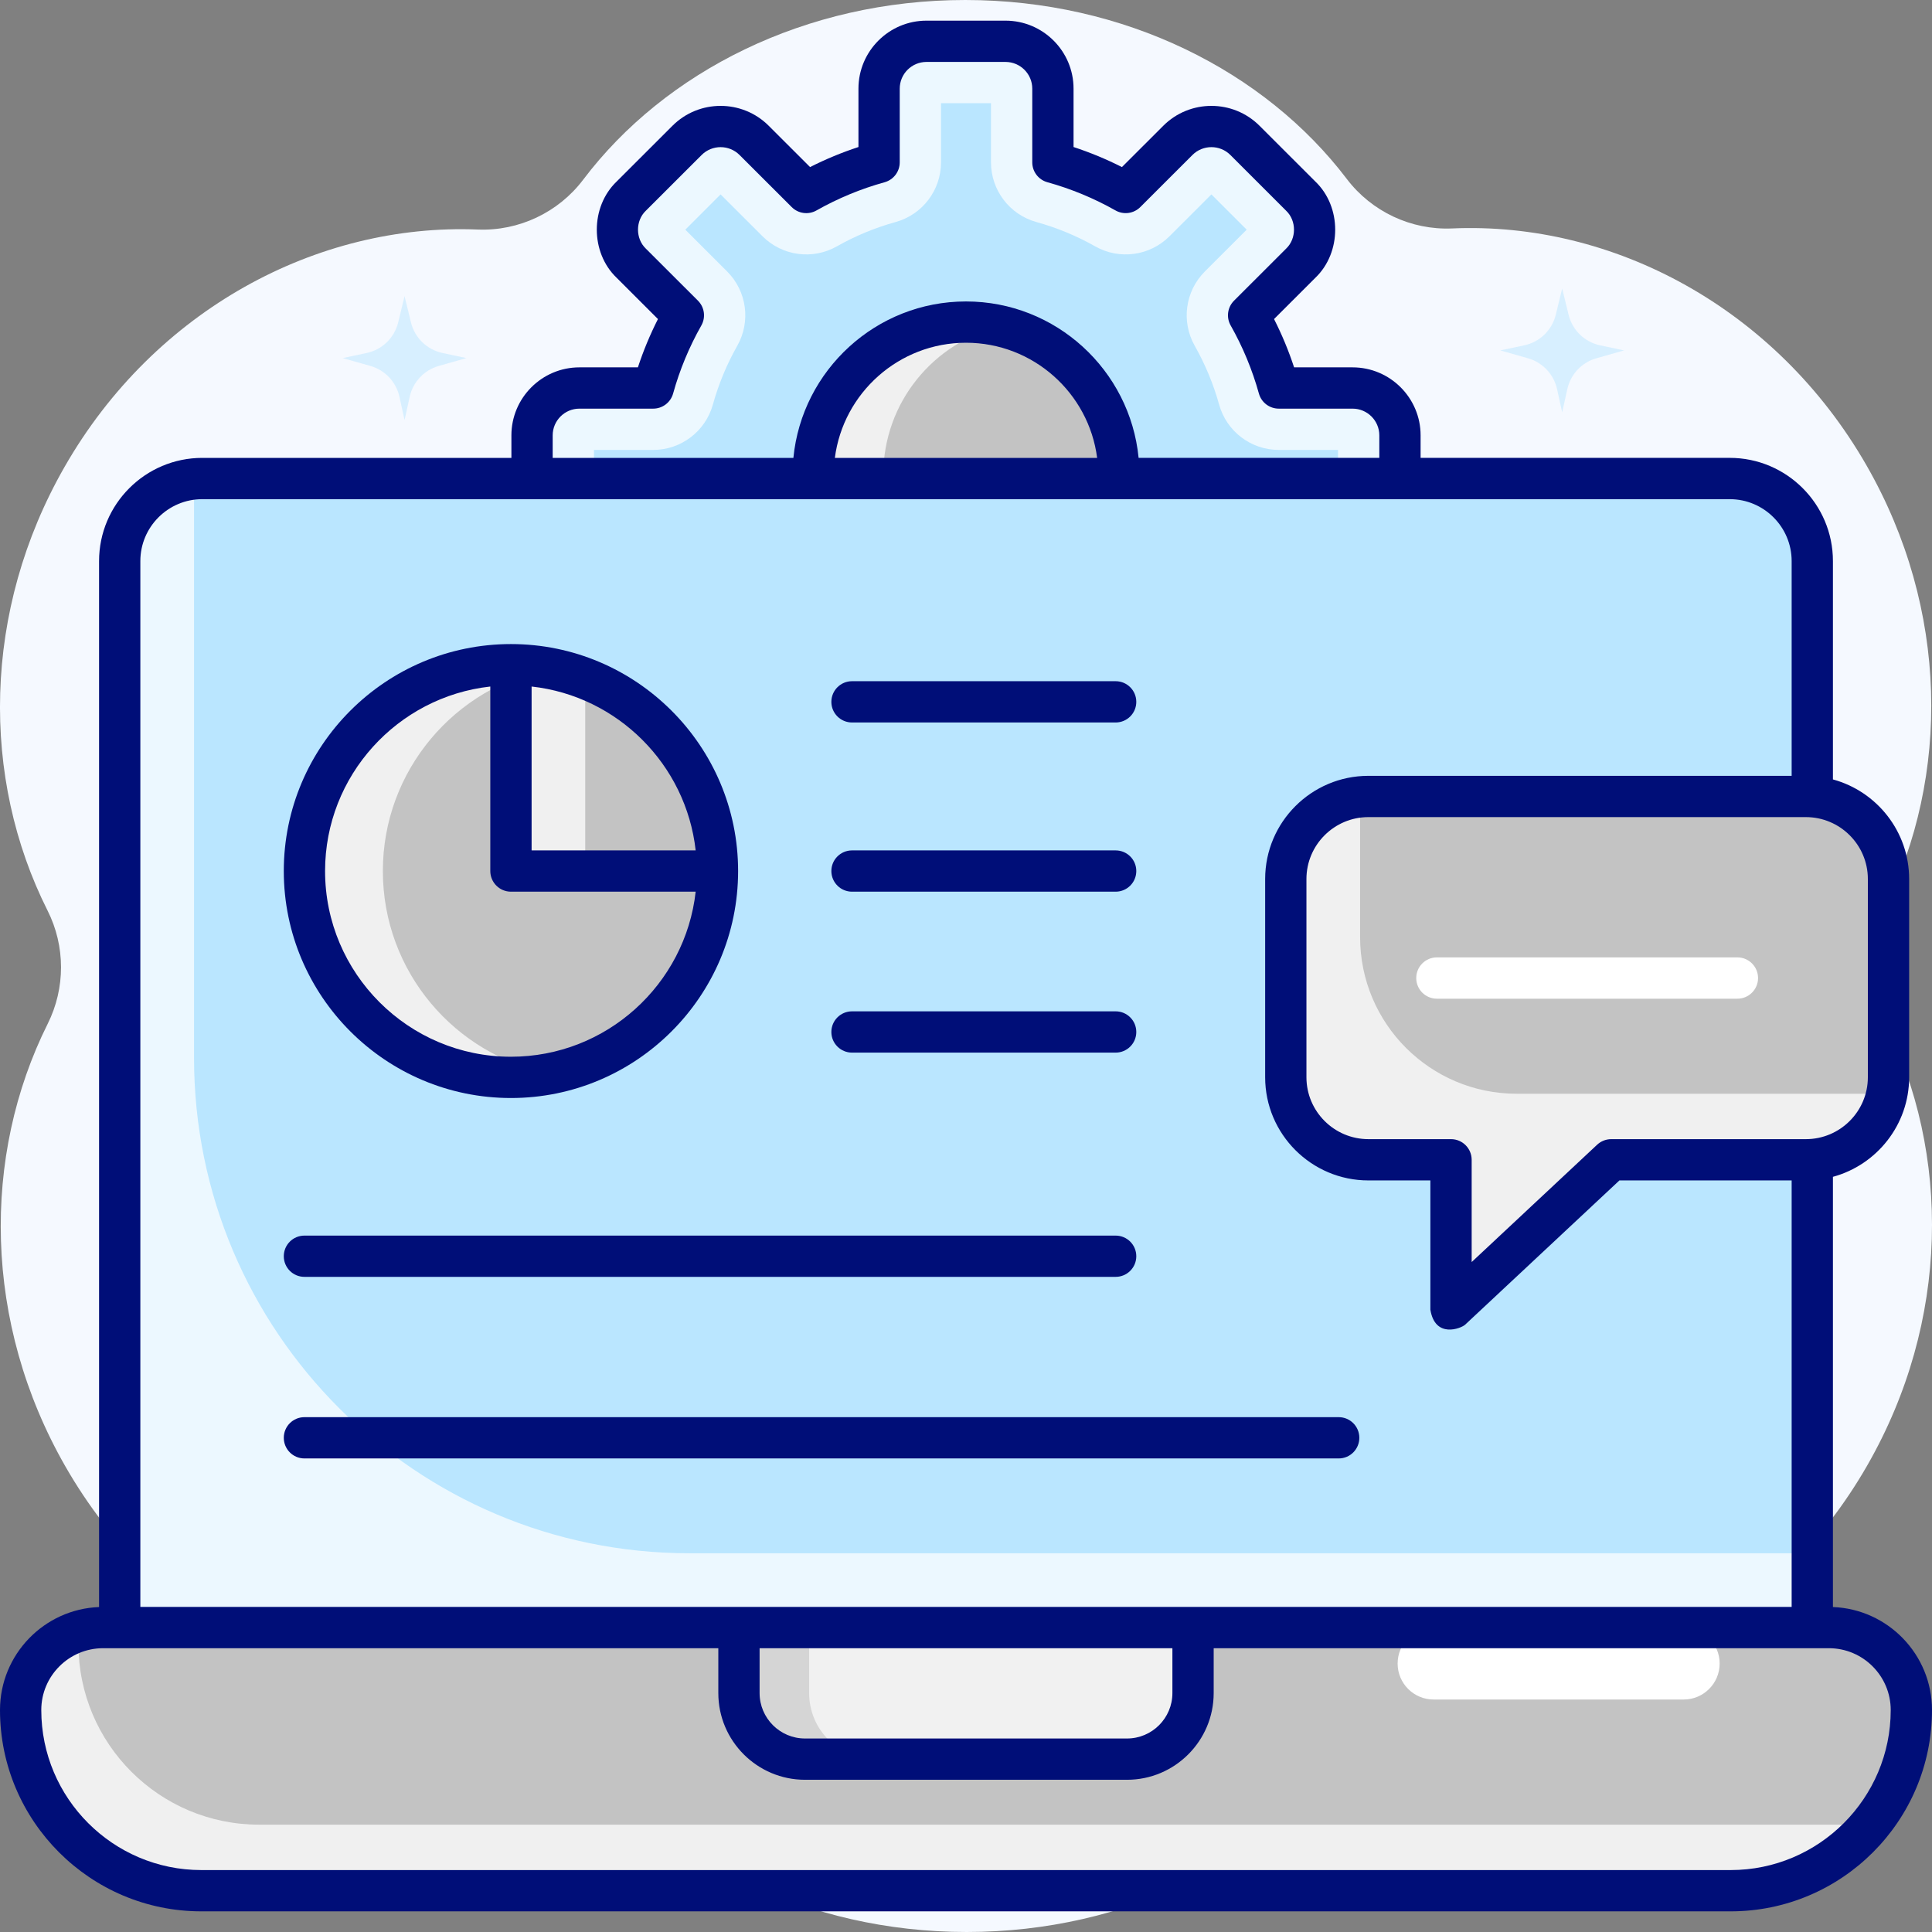 <svg xmlns="http://www.w3.org/2000/svg" width="90" height="90" viewBox="0 0 90 90" fill="none"><rect x="0" y="0" width="90" height="90" fill="#808080" stroke="none"/><g clip-path="url(#clip0_51_2781)"><path d="M87.784 47.581C86.95 45.926 86.949 43.967 87.777 42.309C90.85 36.157 90.787 28.375 86.953 21.686C82.746 14.348 75.14 10.312 67.644 10.642C65.736 10.725 63.894 9.857 62.739 8.336C58.923 3.312 52.388 0 44.966 0C37.527 0 30.979 3.328 27.167 8.37C26.013 9.898 24.169 10.77 22.256 10.693C14.781 10.39 7.208 14.424 3.013 21.74C-0.833 28.45 -0.885 36.258 2.216 42.419C3.05 44.074 3.051 46.033 2.223 47.691C-0.85 53.843 -0.787 61.625 3.047 68.314C7.254 75.652 14.86 79.688 22.356 79.359C24.264 79.275 26.106 80.144 27.261 81.664C31.077 86.688 37.612 90 45.034 90C52.473 90 59.021 86.672 62.833 81.63C63.987 80.103 65.831 79.23 67.744 79.307C75.219 79.61 82.793 75.576 86.987 68.26C90.833 61.55 90.885 53.742 87.784 47.581Z" fill="#F5F9FF"></path><path opacity="0.5" d="M20.614 16.444L21.731 16.681L20.439 17.047C19.759 17.24 19.239 17.791 19.086 18.482L18.846 19.566L18.607 18.482C18.454 17.791 17.935 17.241 17.254 17.047L15.962 16.681L17.079 16.444C17.803 16.291 18.374 15.736 18.549 15.018L18.846 13.796L19.144 15.018C19.319 15.736 19.89 16.291 20.614 16.444Z" fill="#BAE6FF"></path><path opacity="0.5" d="M74.54 16.087L75.657 16.323L74.365 16.69C73.684 16.883 73.165 17.434 73.012 18.125L72.772 19.208L72.533 18.125C72.38 17.434 71.86 16.883 71.18 16.69L69.888 16.323L71.005 16.087C71.728 15.934 72.3 15.379 72.475 14.66L72.772 13.439L73.07 14.66C73.245 15.379 73.816 15.934 74.54 16.087Z" fill="#BAE6FF"></path><path d="M65.216 23.959V20.281C65.216 19.063 64.227 18.075 63.008 18.075H59.571C59.239 16.879 58.765 15.744 58.166 14.688L60.596 12.259C61.459 11.397 61.459 10 60.596 9.139L57.994 6.538C57.131 5.677 55.733 5.677 54.87 6.538L52.44 8.967C51.382 8.368 50.246 7.894 49.049 7.563V4.129C49.049 2.911 48.06 1.923 46.841 1.923H43.16C41.94 1.923 40.952 2.911 40.952 4.129V7.563C39.755 7.894 38.619 8.368 37.561 8.967L35.13 6.538C34.267 5.677 32.869 5.677 32.007 6.538L29.404 9.139C28.541 10 28.541 11.397 29.404 12.259L31.835 14.688C31.236 15.744 30.761 16.879 30.429 18.075H26.993C25.773 18.075 24.784 19.063 24.784 20.281V23.959C24.784 25.177 25.773 26.165 26.993 26.165H30.429C30.761 27.36 31.236 28.495 31.835 29.552L29.404 31.981C28.541 32.842 28.541 34.239 29.404 35.101L32.007 37.701C32.869 38.563 34.267 38.563 35.13 37.701L37.561 35.273C38.618 35.871 39.755 36.345 40.951 36.677V40.11C40.951 41.328 41.94 42.316 43.16 42.316H46.84C48.06 42.316 49.049 41.328 49.049 40.11V36.677C50.245 36.345 51.382 35.871 52.439 35.273L54.87 37.701C55.733 38.563 57.131 38.563 57.993 37.701L60.596 35.101C61.458 34.239 61.458 32.842 60.596 31.981L58.165 29.552C58.764 28.496 59.239 27.36 59.571 26.165H63.007C64.227 26.165 65.216 25.177 65.216 23.959Z" fill="#BAE6FF"></path><path d="M63.008 18.075H59.571C59.239 16.879 58.765 15.744 58.166 14.688L60.596 12.259C61.459 11.397 61.459 10 60.596 9.139L57.994 6.538C57.131 5.677 55.733 5.677 54.87 6.538L52.439 8.967C51.382 8.369 50.245 7.895 49.049 7.563V4.129C49.049 2.911 48.06 1.923 46.84 1.923H43.16C41.94 1.923 40.951 2.911 40.951 4.129V7.563C39.755 7.894 38.618 8.368 37.561 8.967L35.13 6.538C34.267 5.677 32.869 5.677 32.007 6.538L29.404 9.139C28.541 10 28.541 11.397 29.404 12.259L31.835 14.688C31.236 15.744 30.761 16.879 30.429 18.075H26.993C25.773 18.075 24.784 19.063 24.784 20.281V23.959C24.784 25.177 25.773 26.165 26.993 26.165H30.429C30.761 27.36 31.236 28.495 31.835 29.552L29.404 31.981C28.541 32.842 28.541 34.239 29.404 35.101L32.007 37.701C32.869 38.563 34.267 38.563 35.13 37.701L37.561 35.273C38.618 35.871 39.755 36.345 40.951 36.677V40.11C40.951 41.328 41.94 42.316 43.16 42.316H46.84C48.06 42.316 49.049 41.328 49.049 40.11V36.677C50.245 36.345 51.382 35.871 52.439 35.273L54.87 37.701C55.733 38.563 57.131 38.563 57.993 37.701L60.596 35.101C61.458 34.239 61.458 32.842 60.596 31.981L58.165 29.552C58.764 28.496 59.239 27.36 59.571 26.165H63.007C64.227 26.165 65.216 25.177 65.216 23.959V20.281C65.216 19.062 64.227 18.075 63.008 18.075ZM62.331 23.28H59.571C58.275 23.28 57.138 24.145 56.791 25.393C56.527 26.347 56.145 27.267 55.656 28.13C55.016 29.259 55.209 30.676 56.127 31.593L58.077 33.541L56.432 35.184L54.478 33.232C53.562 32.316 52.147 32.124 51.019 32.762C50.156 33.25 49.234 33.632 48.279 33.897C47.029 34.243 46.164 35.38 46.164 36.677V39.432H43.836V36.677C43.836 35.38 42.971 34.243 41.721 33.897C40.767 33.632 39.845 33.25 38.981 32.762C37.853 32.124 36.439 32.316 35.522 33.232L33.568 35.184L31.924 33.541L33.874 31.593C34.791 30.676 34.984 29.259 34.344 28.13C33.855 27.267 33.474 26.347 33.209 25.393C32.862 24.145 31.726 23.28 30.429 23.28H27.669V20.959H30.429C31.725 20.959 32.862 20.095 33.209 18.846C33.474 17.893 33.855 16.972 34.344 16.11C34.984 14.981 34.791 13.564 33.873 12.647L31.924 10.699L33.568 9.056L35.522 11.008C36.439 11.924 37.854 12.116 38.981 11.478C39.844 10.989 40.766 10.608 41.721 10.343C42.971 9.997 43.836 8.86 43.836 7.563V4.808H46.164V7.563C46.164 8.859 47.029 9.997 48.278 10.343C49.234 10.607 50.156 10.989 51.019 11.477C52.147 12.116 53.562 11.923 54.478 11.008L56.432 9.056L58.076 10.699L56.127 12.647C55.209 13.564 55.016 14.981 55.656 16.11C56.144 16.972 56.526 17.892 56.791 18.846C57.138 20.095 58.274 20.959 59.571 20.959H62.331V23.28H62.331Z" fill="#ECF8FF"></path><path d="M45 29.235C48.934 29.235 52.122 26.049 52.122 22.12C52.122 18.19 48.934 15.005 45 15.005C41.067 15.005 37.879 18.19 37.879 22.12C37.879 26.049 41.067 29.235 45 29.235Z" fill="#C3C3C3"></path><path d="M41.148 22.12C41.148 18.753 43.49 15.934 46.635 15.196C46.11 15.072 45.563 15.005 45 15.005C41.067 15.005 37.879 18.19 37.879 22.12C37.879 26.049 41.067 29.235 45 29.235C45.563 29.235 46.11 29.167 46.635 29.044C43.49 28.306 41.148 25.487 41.148 22.12Z" fill="#F0F0F0"></path><path d="M85.198 75.818H4.803C2.682 75.818 0.962 77.538 0.962 79.66C0.962 84.308 4.731 88.077 9.379 88.077H80.621C85.27 88.077 89.039 84.308 89.039 79.66C89.039 77.538 87.319 75.818 85.198 75.818Z" fill="#C3C3C3"></path><path d="M12.072 85C7.423 85 3.654 81.231 3.654 76.583C3.654 76.377 3.675 76.176 3.706 75.979C2.12 76.452 0.962 77.92 0.962 79.66C0.962 84.308 4.731 88.077 9.379 88.077H80.621C83.243 88.077 85.584 86.879 87.128 85H12.072Z" fill="#F0F0F0"></path><path d="M78.432 79.17H66.783C65.858 79.17 65.107 78.42 65.107 77.494C65.107 76.569 65.858 75.818 66.783 75.818H78.432C79.357 75.818 80.108 76.569 80.108 77.494C80.108 78.419 79.357 79.17 78.432 79.17Z" fill="white"></path><path d="M52.501 81.948H37.501C35.801 81.948 34.424 80.57 34.424 78.871V75.818H55.578V78.871C55.578 80.57 54.2 81.948 52.501 81.948Z" fill="#F1F1F1"></path><path d="M37.693 78.871V75.818H34.424V78.871C34.424 80.57 35.801 81.948 37.501 81.948H40.77C39.071 81.948 37.693 80.57 37.693 78.871Z" fill="#D5D5D5"></path><path d="M80.577 22.291H9.423C7.299 22.291 5.577 24.013 5.577 26.137V75.818H84.423V26.137C84.423 24.013 82.701 22.291 80.577 22.291Z" fill="#BAE6FF"></path><path d="M9.039 49.28V22.311C7.095 22.504 5.577 24.143 5.577 26.137V75.818H84.423V72.357H32.116C19.371 72.357 9.039 62.025 9.039 49.28Z" fill="#ECF8FF"></path><path d="M84.125 37.103H63.746C61.62 37.103 59.898 38.824 59.898 40.947V50.183C59.898 52.306 61.62 54.028 63.746 54.028H67.594V61.007L75.058 54.028H84.125C86.25 54.028 87.973 52.306 87.973 50.183V40.947C87.973 38.824 86.25 37.103 84.125 37.103Z" fill="#C3C3C3"></path><path d="M63.359 43.655V37.122C61.415 37.316 59.898 38.954 59.898 40.947V50.183C59.898 52.306 61.62 54.028 63.746 54.028H67.594V61.007L75.058 54.028H84.125C85.987 54.028 87.54 52.706 87.896 50.951H70.655C66.625 50.951 63.359 47.684 63.359 43.655Z" fill="#F0F0F0"></path><path d="M80.935 46.523H66.935C66.404 46.523 65.974 46.092 65.974 45.561C65.974 45.03 66.404 44.599 66.935 44.599H80.935C81.466 44.599 81.897 45.03 81.897 45.561C81.897 46.092 81.466 46.523 80.935 46.523Z" fill="white"></path><path d="M51.971 59.481H14.181C13.65 59.481 13.22 59.051 13.22 58.52C13.22 57.989 13.65 57.559 14.181 57.559H51.971C52.502 57.559 52.933 57.989 52.933 58.52C52.933 59.051 52.502 59.481 51.971 59.481Z" fill="#000E78"></path><path d="M62.362 67.94H14.181C13.65 67.94 13.22 67.509 13.22 66.978C13.22 66.447 13.65 66.017 14.181 66.017H62.362C62.893 66.017 63.323 66.447 63.323 66.978C63.323 67.509 62.893 67.94 62.362 67.94Z" fill="#000E78"></path><path d="M23.802 50.188C29.116 50.188 33.423 45.885 33.423 40.576C33.423 35.268 29.116 30.965 23.802 30.965C18.489 30.965 14.182 35.268 14.182 40.576C14.182 45.885 18.489 50.188 23.802 50.188Z" fill="#C3C3C3"></path><path d="M17.835 40.576C17.835 35.892 21.19 31.993 25.629 31.14C25.038 31.026 24.427 30.965 23.802 30.965C18.489 30.965 14.182 35.268 14.182 40.576C14.182 45.885 18.489 50.188 23.802 50.188C24.427 50.188 25.038 50.127 25.629 50.013C21.19 49.16 17.835 45.26 17.835 40.576Z" fill="#F0F0F0"></path><path d="M23.802 30.965V40.576H33.422C33.422 35.268 29.115 30.965 23.802 30.965Z" fill="#C3C3C3"></path><path d="M23.802 30.965V40.576H27.263V31.608C26.189 31.194 25.022 30.965 23.802 30.965Z" fill="#F0F0F0"></path><path d="M23.802 30.003C17.967 30.003 13.22 34.746 13.22 40.576C13.22 46.406 17.967 51.15 23.802 51.15C29.637 51.15 34.384 46.406 34.384 40.576C34.384 34.746 29.637 30.003 23.802 30.003ZM32.407 39.615H24.764V31.981C28.771 32.425 31.961 35.612 32.407 39.615ZM23.802 49.227C19.027 49.227 15.143 45.346 15.143 40.576C15.143 36.131 18.517 32.46 22.84 31.981V40.576C22.84 41.107 23.271 41.538 23.802 41.538H32.407C31.926 45.857 28.251 49.227 23.802 49.227Z" fill="#000E78"></path><path d="M51.971 33.656H39.69C39.159 33.656 38.728 33.226 38.728 32.695C38.728 32.164 39.159 31.733 39.69 31.733H51.971C52.502 31.733 52.933 32.164 52.933 32.695C52.933 33.226 52.502 33.656 51.971 33.656Z" fill="#000E78"></path><path d="M51.971 49.035H39.69C39.159 49.035 38.728 48.604 38.728 48.074C38.728 47.542 39.159 47.112 39.69 47.112H51.971C52.502 47.112 52.933 47.542 52.933 48.074C52.933 48.604 52.502 49.035 51.971 49.035Z" fill="#000E78"></path><path d="M51.971 41.538H39.69C39.159 41.538 38.728 41.107 38.728 40.576C38.728 40.045 39.159 39.615 39.69 39.615H51.971C52.502 39.615 52.933 40.045 52.933 40.576C52.933 41.107 52.502 41.538 51.971 41.538Z" fill="#000E78"></path><path d="M85.385 74.862V54.821C87.427 54.266 88.935 52.397 88.935 50.183V40.947C88.935 38.733 87.427 36.864 85.385 36.309V26.137C85.385 23.486 83.228 21.329 80.577 21.329H66.177V20.281C66.177 18.534 64.755 17.113 63.008 17.113H60.284C60.031 16.341 59.718 15.588 59.35 14.863L61.276 12.939C62.506 11.76 62.506 9.637 61.276 8.458L58.673 5.858C57.437 4.623 55.426 4.624 54.191 5.858L52.264 7.783C51.538 7.415 50.784 7.103 50.01 6.849V4.129C50.01 2.383 48.589 0.962 46.84 0.962H43.16C41.412 0.962 39.99 2.383 39.99 4.129V6.849C39.216 7.103 38.462 7.415 37.736 7.783L35.809 5.858C34.574 4.624 32.563 4.623 31.327 5.858L28.724 8.458C27.494 9.638 27.494 11.76 28.724 12.939L30.65 14.863C30.282 15.588 29.969 16.341 29.716 17.113H26.992C25.245 17.113 23.823 18.534 23.823 20.281V21.33H9.423C6.772 21.33 4.615 23.486 4.615 26.137V74.862C2.054 74.961 0 77.074 0 79.66C0 84.831 4.207 89.038 9.379 89.038H80.621C85.793 89.038 90 84.831 90 79.659C90 77.074 87.946 74.96 85.385 74.862ZM84.125 38.064C85.717 38.064 87.012 39.358 87.012 40.947V50.183C87.012 51.773 85.717 53.066 84.125 53.066H75.058C74.814 53.066 74.579 53.159 74.401 53.325L68.556 58.791V54.028C68.556 53.496 68.125 53.066 67.594 53.066H63.746C62.154 53.066 60.859 51.773 60.859 50.183V40.947C60.859 39.358 62.154 38.064 63.746 38.064H84.125ZM25.746 20.281C25.746 19.595 26.305 19.036 26.992 19.036H30.429C30.861 19.036 31.24 18.748 31.356 18.332C31.663 17.227 32.105 16.16 32.671 15.162C32.884 14.785 32.82 14.313 32.514 14.007L30.083 11.579C29.6 11.115 29.6 10.282 30.083 9.819L32.686 7.219C33.172 6.733 33.964 6.733 34.45 7.219L36.881 9.647C37.187 9.953 37.658 10.017 38.034 9.804C39.034 9.238 40.102 8.796 41.208 8.49C41.624 8.374 41.913 7.995 41.913 7.563V4.129C41.913 3.443 42.472 2.885 43.159 2.885H46.84C47.528 2.885 48.087 3.443 48.087 4.129V7.563C48.087 7.995 48.376 8.374 48.792 8.489C49.898 8.796 50.966 9.238 51.966 9.804C52.342 10.016 52.813 9.952 53.119 9.647L55.55 7.218C56.036 6.733 56.828 6.733 57.314 7.218L59.916 9.819C60.4 10.282 60.4 11.115 59.916 11.579L57.486 14.007C57.18 14.312 57.115 14.785 57.329 15.161C57.895 16.16 58.337 17.227 58.644 18.331C58.759 18.748 59.138 19.036 59.57 19.036H63.007C63.695 19.036 64.254 19.594 64.254 20.281V21.329H53.041C52.642 17.246 49.19 14.043 45 14.043C40.81 14.043 37.358 17.246 36.959 21.33H25.746V20.281ZM51.109 21.33H38.891C39.28 18.309 41.871 15.966 45 15.966C48.129 15.966 50.72 18.309 51.109 21.33ZM9.423 23.253H80.577C82.168 23.253 83.462 24.547 83.462 26.137V36.141H63.746C61.094 36.141 58.936 38.297 58.936 40.947V50.183C58.936 52.833 61.094 54.989 63.746 54.989H66.632V61.007C66.85 62.373 68.069 61.879 68.251 61.709L75.438 54.989H83.462V74.856H6.538V26.137C6.538 24.547 7.832 23.253 9.423 23.253ZM54.615 76.78V78.871C54.615 80.037 53.666 80.986 52.5 80.986H37.5C36.334 80.986 35.385 80.037 35.385 78.871V76.78H54.615ZM80.621 87.115H9.379C5.268 87.115 1.923 83.771 1.923 79.659C1.923 78.072 3.215 76.78 4.803 76.78H33.462V78.871C33.462 81.097 35.273 82.909 37.5 82.909H52.5C54.727 82.909 56.538 81.097 56.538 78.871V76.78H85.197C86.785 76.78 88.077 78.072 88.077 79.659C88.077 83.771 84.732 87.115 80.621 87.115Z" fill="#000E78"></path></g><defs><clipPath id="clip0_51_2781"><rect width="90" height="90" fill="white"></rect></clipPath></defs></svg>